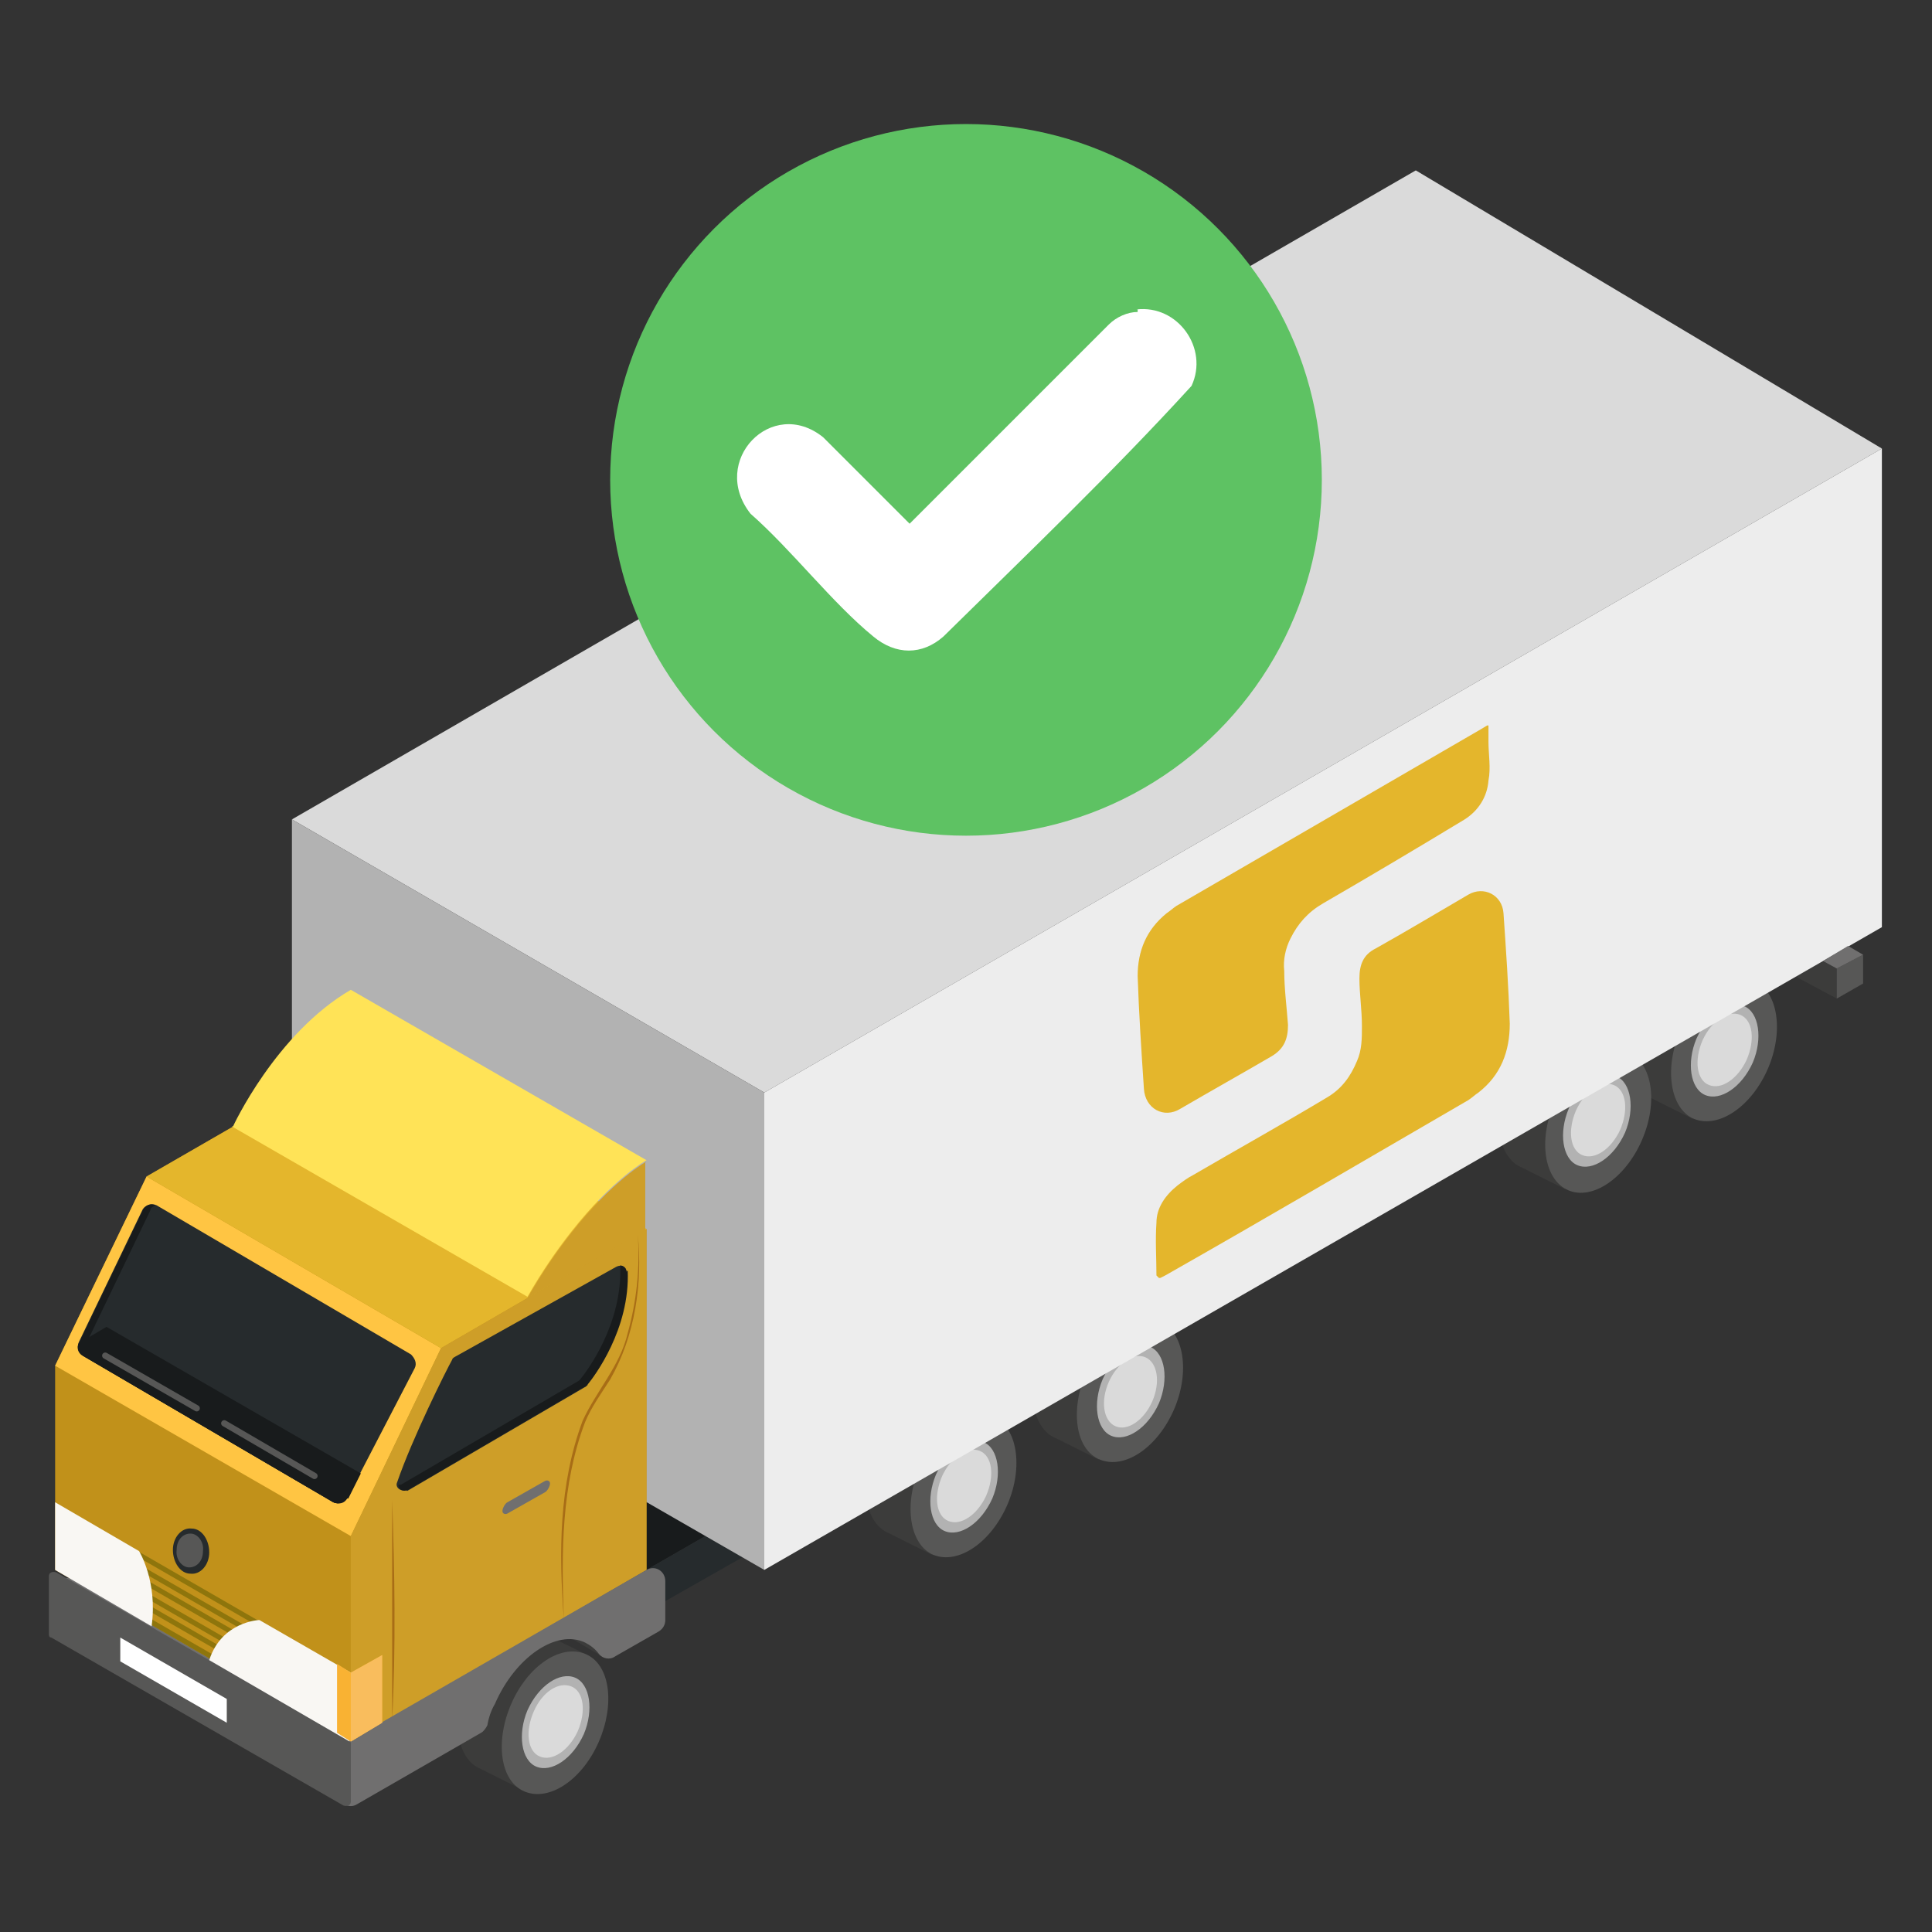<?xml version="1.0" encoding="UTF-8"?>
<svg id="Capa_1" xmlns="http://www.w3.org/2000/svg" version="1.1" viewBox="0 0 154.2 154.2">
  <rect x="0" y="0" width="154.2" height="154.2" fill="#333333" stroke="none"/>
  <!-- Generator: Adobe Illustrator 29.1.0, SVG Export Plug-In . SVG Version: 2.1.0 Build 142)  -->
  <defs>
    <style>
      .st0 {
        stroke: #575756;
        stroke-linecap: round;
        stroke-width: .5px;
      }

      .st0, .st1 {
        fill: none;
        stroke-miterlimit: 10;
      }

      .st2 {
        fill: #3c3c3b;
      }

      .st3 {
        fill: #ce9e28;
      }

      .st4 {
        fill: #181b1c;
      }

      .st5 {
        fill: #a86d16;
      }

      .st6 {
        fill: #dadada;
      }

      .st7 {
        fill: #f9bd5d;
      }

      .st8 {
        fill: #fff;
      }

      .st9 {
        fill: #ffe357;
      }

      .st10 {
        fill: #ffc543;
      }

      .st11 {
        fill: #706f6f;
      }

      .st12 {
        fill: #262b2d;
      }

      .st13 {
        fill: #575756;
      }

      .st14 {
        fill: #5ec263;
      }

      .st15 {
        fill: #f9f7f3;
      }

      .st16 {
        fill: #c1911a;
      }

      .st17 {
        fill: #ededed;
      }

      .st1 {
        stroke: #8e750c;
        stroke-width: .4px;
      }

      .st18 {
        fill: #e4b62c;
      }

      .st19 {
        fill: #b2b2b2;
      }

      .st20 {
        fill: #f9b233;
      }
    </style>
  </defs>
  <g>
    <polygon class="st4" points="51.6 125.3 28 111.7 117.2 60.3 140.8 74 51.6 125.3"/>
    <path class="st2" d="M136.5,76.6c-1.9-.8-4.5,1-5.9,4-1.3,3-.9,6.2,1.1,7l3.4,1.7,4.9-10.9-3.5-1.7"/>
    <path class="st13" d="M141.1,85.3c-1.3,3-3.9,4.8-5.9,4-1.9-.8-2.4-4-1.1-7,1.3-3,3.9-4.8,5.9-4,1.9.8,2.4,4,1.1,7Z"/>
    <path class="st19" d="M139.9,84.8c-.9,2-2.6,3.1-3.8,2.6s-1.5-2.6-.7-4.5c.9-2,2.6-3.1,3.8-2.6,1.2.5,1.5,2.6.7,4.5Z"/>
    <path class="st6" d="M139.4,84.6c-.7,1.5-2,2.4-3,2-1-.4-1.2-2-.5-3.6.7-1.5,2-2.4,3-2s1.2,2,.5,3.6Z"/>
    <path class="st2" d="M75.8,111.4c-1.9-.8-4.5,1-5.9,4s-.9,6.2,1.1,7l3.4,1.7,4.9-10.9-3.5-1.7"/>
    <path class="st13" d="M80.4,120.1c-1.3,3-3.9,4.8-5.9,4-1.9-.8-2.4-4-1.1-7,1.3-3,3.9-4.8,5.9-4,1.9.8,2.4,4,1.1,7Z"/>
    <path class="st19" d="M79.2,119.6c-.9,2-2.6,3.1-3.8,2.6-1.2-.5-1.5-2.6-.7-4.5.9-2,2.6-3.1,3.8-2.6,1.2.5,1.5,2.6.7,4.5Z"/>
    <path class="st6" d="M78.7,119.4c-.7,1.5-2,2.4-3,2-1-.4-1.2-2-.5-3.6.7-1.5,2-2.4,3-2,1,.4,1.2,2,.5,3.6Z"/>
    <path class="st2" d="M89.1,103.8c-1.9-.8-4.5,1-5.9,4-1.3,3-.9,6.2,1.1,7l3.4,1.7,4.9-10.9-3.5-1.7"/>
    <path class="st13" d="M93.7,112.5c-1.3,3-3.9,4.8-5.9,4s-2.4-4-1.1-7c1.3-3,3.9-4.8,5.9-4,1.9.8,2.4,4,1.1,7Z"/>
    <path class="st19" d="M92.5,112c-.9,2-2.6,3.1-3.8,2.6-1.2-.5-1.5-2.6-.7-4.5.9-2,2.6-3.1,3.8-2.6s1.5,2.6.7,4.5Z"/>
    <ellipse class="st6" cx="90.2" cy="111" rx="3" ry="1.9" transform="translate(-47.6 149.3) rotate(-66.4)"/>
    <path class="st2" d="M126.3,82.2c-1.9-.8-4.5,1-5.9,4-1.3,3-.9,6.2,1.1,7l3.4,1.7,4.9-10.9-3.5-1.7"/>
    <ellipse class="st13" cx="127.5" cy="89.5" rx="6" ry="3.8" transform="translate(-5.5 170.5) rotate(-66.4)"/>
    <path class="st19" d="M129.7,90.4c-.9,2-2.6,3.1-3.8,2.6-1.2-.5-1.5-2.6-.7-4.5.9-2,2.6-3.1,3.8-2.6,1.2.5,1.5,2.6.7,4.5Z"/>
    <path class="st6" d="M129.3,90.2c-.7,1.5-2,2.4-3,2s-1.2-2-.5-3.6c.7-1.5,2-2.4,3-2,1,.4,1.2,2,.5,3.6Z"/>
    <polygon class="st6" points="23.3 65.4 113 13.6 150.2 35.8 61 87.2 23.3 65.4"/>
    <polygon class="st12" points="51.5 128.7 141.1 77.8 141.1 74 51.6 125.3 51.5 128.7"/>
    <polygon class="st2" points="140.8 74 146.6 77.3 146.6 79.7 141 76.7 140.8 74"/>
    <polygon class="st19" points="23.3 65.4 61 87.2 61 125.3 23.3 103.6 23.3 65.4"/>
    <path class="st2" d="M43.2,130.2c-1.9-.8-4.5,1-5.9,4-1.3,3-.9,6.2,1.1,7l3.4,1.7,4.9-10.9-3.5-1.7"/>
    <path class="st13" d="M47.8,139c-1.3,3-3.9,4.8-5.9,4s-2.4-4-1.1-7c1.3-3,3.9-4.8,5.9-4s2.4,4,1.1,7Z"/>
    <path class="st19" d="M46.6,138.4c-.9,2-2.6,3.1-3.8,2.6s-1.5-2.6-.7-4.5c.9-2,2.6-3.1,3.8-2.6,1.2.5,1.5,2.6.7,4.5Z"/>
    <path class="st6" d="M46.1,138.2c-.7,1.5-2,2.4-3,2-1-.4-1.2-2-.5-3.6s2-2.4,3-2,1.2,2,.5,3.6Z"/>
    <polygon class="st16" points="28 84.5 51.6 98.1 51.6 125.3 28 139 4.4 125.3 4.4 109 11.7 93.9 28 84.5"/>
    <polyline class="st10" points="28 84.5 11.7 93.9 4.4 109 28 122.6 35.2 107.6 11.7 93.9"/>
    <polygon class="st18" points="51.6 98.1 28 84.5 11.7 93.9 35.2 107.6 51.6 98.1"/>
    <polygon class="st3" points="28 139 28 122.6 35.2 107.6 51.6 98.1 51.6 125.3 28 139"/>
    <path class="st9" d="M18.6,89.9s3.4-7.4,9.4-10.9l23.6,13.6s-2.7,1.5-6,5.7c-1.1,1.4-2.3,3.1-3.5,5.2l-23.6-13.6Z"/>
    <path class="st3" d="M51.6,92.7s-2.7,1.5-6,5.7c-1.1,1.4-2.3,3.1-3.5,5.2l9.4-5.4v-5.4Z"/>
    <path class="st12" d="M32.5,119l14.2-8.3c0,0,.1,0,.1-.1.5-.6,3.4-4.4,3.2-9.1,0-.4-.4-.6-.8-.4l-12.9,7.2c0,0-.2.1-.2.2-.5.9-3.2,6.3-4.4,9.8-.2.4.3.8.7.6Z"/>
    <path class="st4" d="M50,101.5c0-.3-.3-.5-.5-.5,0,0,0,0,0,0,.2,4.7-2.7,8.5-3.2,9.1,0,0,0,0-.1.1l-14.2,8.3c0,0-.2,0-.2,0,0,.4.4.6.8.4l14.2-8.3c0,0,.1,0,.1-.1.5-.6,3.4-4.4,3.2-9.1Z"/>
    <path class="st12" d="M6.6,108.2l20,11.7c.4.2.9,0,1.1-.3l5.4-10.4c.2-.4,0-.8-.3-1.1l-20.3-11.9c-.4-.2-.9,0-1.1.3l-5.1,10.6c-.2.4,0,.8.3,1Z"/>
    <path class="st4" d="M7.2,108.2c-.4-.2-.5-.7-.3-1l5.1-10.6c0-.2.2-.3.4-.4-.4-.2-.8,0-1,.4l-5.1,10.6c-.2.4,0,.8.3,1l20,11.7c.2.1.5.1.7,0,0,0,0,0-.1,0l-20-11.7Z"/>
    <path class="st4" d="M27.7,119.6c-.2.4-.7.5-1.1.3l-20-11.7c-.4-.2-.5-.7-.3-1l2.2-1.3,20.3,11.7-1,2Z"/>
    <polygon class="st17" points="61 87.2 150.2 35.8 150.2 74 61 125.3 61 87.2"/>
    <polygon class="st2" points="48.2 132.3 44 129.8 47.3 127.9 51.9 130.6 48.2 132.3"/>
    <path class="st11" d="M51.6,125.3l-23.1,13.3c-.3.2-.7.2-1,0l-21.6-12.5c-.7-.4-1.5,0-1.5.9v3.1c0,.4.2.7.5.9l22.6,13c.3.2.7.2,1,0l9.9-5.7c.2-.1.4-.4.5-.6.1-.6.3-1.2.6-1.7,1.6-3.7,4.9-6,7.2-4.9.4.2.8.5,1.1.9.3.4.9.5,1.3.2l3.5-2c.3-.2.5-.5.5-.9v-3.1c0-.8-.8-1.3-1.5-.9Z"/>
    <path class="st13" d="M27.8,138.9l-23.3-13.4c-.3-.1-.6,0-.6.3v4.6c0,.1,0,.3.2.3l23.3,13.4c.3.1.6,0,.6-.3v-4.6c0-.1,0-.3-.2-.3Z"/>
    <polygon class="st8" points="18.1 135.6 9.6 130.7 9.6 132.6 18.1 137.5 18.1 135.6"/>
    <path class="st12" d="M16.7,123.9c0,1-.7,1.8-1.5,1.7-.8,0-1.4-.9-1.4-1.9,0-1,.7-1.8,1.5-1.7.8,0,1.4.9,1.4,1.9Z"/>
    <path class="st13" d="M16.2,123.8c0,.8-.5,1.3-1.1,1.3-.6,0-1.1-.7-1-1.4,0-.8.5-1.3,1.1-1.3.6,0,1.1.7,1,1.4Z"/>
    <path class="st5" d="M31.3,119.7c.2,5.6.3,12,0,17.5,0,0,0-17.6,0-17.5h0Z"/>
    <path class="st5" d="M50.9,98.5c.4,3.9-.2,8.1-2.2,11.6-.7,1.1-1.5,2.2-2,3.4-1.9,5-1.9,10.4-1.7,15.7-.4-5.3-.4-10.7,1.5-15.8,1.1-2.4,3-4.4,3.6-7,.7-2.5,1-5.2.8-7.9h0Z"/>
    <path class="st11" d="M43.5,119.1l-3,1.7c-.2.1-.4,0-.4-.2h0c0-.2.2-.6.4-.7l3-1.7c.2-.1.4,0,.4.2h0c0,.2-.2.6-.4.7Z"/>
    <line class="st1" x1="9.9" y1="123.4" x2="21" y2="129.8"/>
    <line class="st1" x1="9.9" y1="124.4" x2="21" y2="130.8"/>
    <line class="st1" x1="9.9" y1="125.3" x2="21" y2="131.7"/>
    <line class="st1" x1="9.9" y1="126.3" x2="21" y2="132.7"/>
    <line class="st1" x1="9.9" y1="127.2" x2="21" y2="133.6"/>
    <line class="st1" x1="9.9" y1="128.2" x2="21" y2="134.6"/>
    <path class="st15" d="M4.4,119.9l6.7,3.9s1.5,2.4,1,6l-7.7-4.5v-5.4Z"/>
    <path class="st15" d="M28,133.5l-7.3-4.2s-3,.1-4,3.2l11.2,6.5v-5.4Z"/>
    <polygon class="st13" points="146.6 79.7 148.7 78.5 148.7 76.2 146.6 77.3 146.6 79.7"/>
    <polygon class="st11" points="148.7 76.2 147.5 75.5 145.5 76.7 146.6 77.3 148.7 76.2"/>
    <line class="st0" x1="8.4" y1="108.2" x2="15.7" y2="112.4"/>
    <line class="st0" x1="17.9" y1="113.6" x2="25.1" y2="117.8"/>
    <polygon class="st20" points="28 133.5 26.9 132.8 26.9 138.3 28 139 30.5 137.5 30.5 132.1 28 133.5"/>
    <polygon class="st7" points="28 139 30.5 137.5 30.5 132.1 28 133.5 28 139"/>
    <g>
      <circle class="st14" cx="77.1" cy="38.3" r="28.4"/>
      <path class="st8" d="M90.7,24.7c3.3-.4,5.8,3.1,4.4,6.1-6.3,6.9-13.1,13.4-19.8,20-1.7,1.5-3.8,1.5-5.6,0-3.3-2.7-6.5-6.9-9.8-9.8-3.3-4.2,1.7-9.4,5.8-6.1l6.9,6.9,15.9-15.9c.6-.6,1.5-1,2.3-1v-.2Z"/>
    </g>
  </g>
  <g>
    <path class="st18" d="M92.3,101.8c0-1.4-.1-2.8,0-4.2,0-1.2.7-2.2,1.7-3,.4-.3.8-.6,1.2-.8,3.6-2.1,7.2-4.1,10.7-6.2,1.2-.7,1.9-1.7,2.4-2.9.4-.9.4-1.8.4-2.8,0-1.3-.2-2.6-.2-3.8,0-1.1.3-1.9,1.3-2.4,2.5-1.4,5-2.9,7.4-4.3,1.2-.7,2.7,0,2.8,1.5.2,2.9.4,5.8.5,8.8,0,2.2-.7,4.1-2.5,5.5-.3.2-.5.4-.8.6-8.1,4.7-16.1,9.4-24.2,14l-.4.2s0,0-.1,0Z"/>
    <path class="st18" d="M118.8,57.9c0,.5,0,.9,0,1.3,0,1,.2,2.1,0,3.1-.1,1.3-.8,2.4-1.9,3.1-3.8,2.3-7.5,4.5-11.3,6.7-1.2.7-2,1.6-2.6,2.8-.4.8-.6,1.7-.5,2.6,0,1.4.2,2.9.3,4.3,0,1.1-.3,1.9-1.3,2.5-2.4,1.4-4.9,2.8-7.3,4.2-1.3.8-2.8,0-2.9-1.6-.2-3-.4-6-.5-9,0-2,.7-3.7,2.3-5,.3-.2.5-.4.8-.6,8.1-4.7,16.2-9.4,24.3-14.1l.5-.3Z"/>
  </g>
</svg>